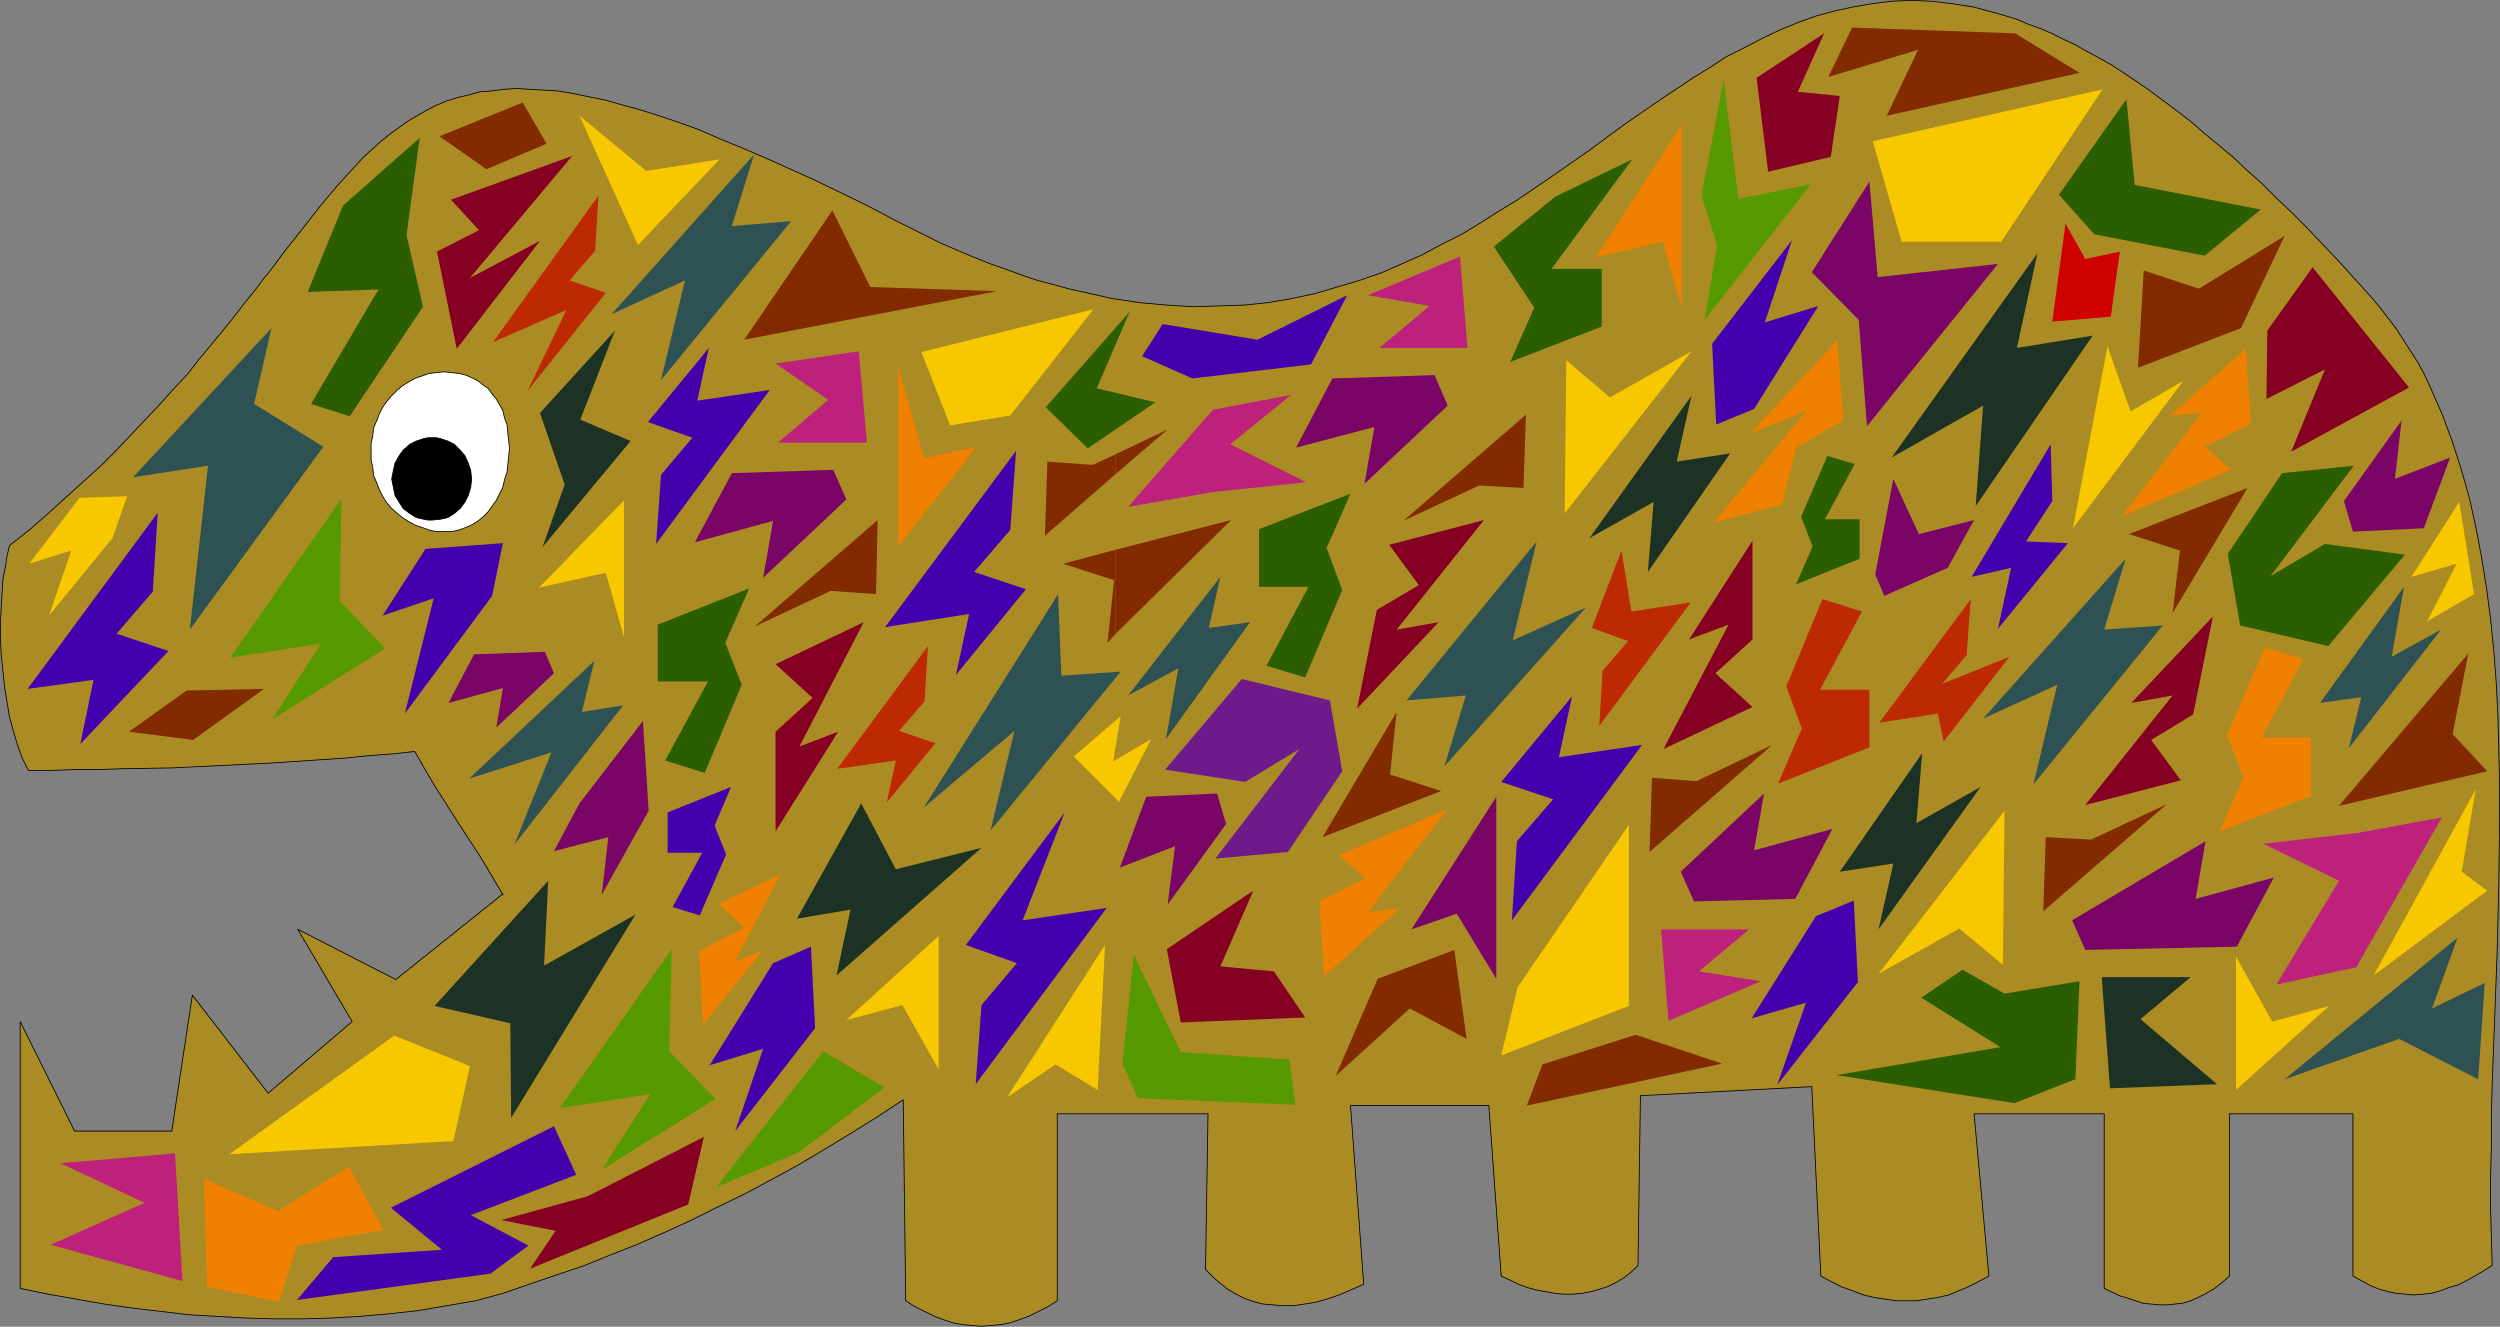 <?xml version="1.0" encoding="UTF-8" standalone="no"?>
<svg
   version="1.0"
   width="129.766mm"
   height="68.866mm"
   id="svg121"
   sodipodi:docname="Beast.wmf"
   xmlns:inkscape="http://www.inkscape.org/namespaces/inkscape"
   xmlns:sodipodi="http://sodipodi.sourceforge.net/DTD/sodipodi-0.dtd"
   xmlns="http://www.w3.org/2000/svg"
   xmlns:svg="http://www.w3.org/2000/svg">
  <rect width="100%" height="100%" fill="#808080" stroke="none"/>
  <sodipodi:namedview
     id="namedview121"
     pagecolor="#ffffff"
     bordercolor="#000000"
     borderopacity="0.25"
     inkscape:showpageshadow="2"
     inkscape:pageopacity="0.0"
     inkscape:pagecheckerboard="0"
     inkscape:deskcolor="#d1d1d1"
     inkscape:document-units="mm" />
  <defs
     id="defs1">
    <pattern
       id="WMFhbasepattern"
       patternUnits="userSpaceOnUse"
       width="6"
       height="6"
       x="0"
       y="0" />
  </defs>
  <path
     style="fill:#ab8c24;fill-opacity:1;fill-rule:evenodd;stroke:#000000;stroke-width:0.162px;stroke-linecap:round;stroke-linejoin:round;stroke-miterlimit:4;stroke-dasharray:none;stroke-opacity:1"
     d="M 5.575,151.144 4.444,148.882 3.474,146.297 2.666,143.55 1.858,140.642 1.374,137.734 0.889,134.664 0.566,131.594 0.242,128.363 0.081,125.293 v -3.07 l 0.162,-3.07 0.162,-2.747 0.162,-2.747 0.485,-2.423 0.323,-2.1 0.485,-2.1 3.878,-3.07 3.717,-3.231 3.555,-3.231 3.394,-3.07 3.394,-3.07 3.07,-3.07 2.909,-3.07 2.909,-3.07 2.747,-2.908 2.747,-3.07 2.586,-2.747 2.262,-2.908 2.424,-2.908 2.262,-2.747 2.101,-2.585 2.101,-2.747 2.101,-2.585 1.939,-2.585 0.97,-1.131 0.97,-1.293 1.778,-2.423 3.717,-4.685 3.394,-4.362 3.394,-4.039 3.394,-3.716 1.616,-1.777 1.778,-1.616 1.616,-1.454 1.778,-1.454 1.778,-1.293 1.778,-1.293 1.939,-1.131 1.939,-1.131 1.939,-0.969 1.939,-0.808 2.101,-0.646 2.101,-0.485 2.262,-0.646 2.262,-0.162 2.424,-0.323 2.586,-0.162 2.586,0.162 2.747,0.162 2.747,0.162 2.909,0.485 3.07,0.646 3.232,0.646 3.394,0.969 3.555,0.969 3.555,1.131 3.878,1.293 4.04,1.454 4.04,1.777 4.363,1.777 4.525,1.939 4.686,2.1 5.01,2.262 5.01,2.423 5.333,2.585 5.494,2.908 5.818,2.908 3.232,1.616 3.394,1.454 3.07,1.293 3.232,1.293 3.232,1.131 3.07,1.131 2.909,0.969 3.07,0.808 2.909,0.808 2.909,0.646 2.909,0.646 2.747,0.646 5.494,0.808 5.333,0.485 5.171,0.323 5.171,-0.162 4.848,-0.162 4.686,-0.485 4.686,-0.808 4.525,-0.969 4.363,-1.293 4.363,-1.293 4.202,-1.454 4.04,-1.777 4.04,-1.777 3.878,-2.1 3.878,-1.939 3.717,-2.262 3.555,-2.262 3.717,-2.262 7.11,-4.847 6.949,-4.847 6.787,-5.008 6.787,-4.685 6.787,-4.524 3.394,-2.1 3.232,-2.1 3.555,-1.777 3.394,-1.777 3.394,-1.616 3.555,-1.454 3.555,-1.293 3.555,-0.969 3.717,-0.808 3.717,-0.646 3.878,-0.485 3.878,-0.162 3.878,0.162 4.04,0.485 4.202,0.646 4.202,1.131 2.262,0.646 2.101,0.646 2.262,0.969 2.262,0.808 2.262,0.969 2.262,1.131 2.424,1.131 2.262,1.293 2.424,1.293 2.586,1.454 2.424,1.616 2.424,1.616 2.586,1.777 2.586,1.939 2.586,1.939 2.747,2.1 2.586,2.262 2.747,2.262 2.909,2.423 2.747,2.585 2.909,2.585 2.909,2.908 2.909,2.747 3.07,3.07 3.07,3.231 3.07,3.231 3.07,3.393 3.232,3.554 1.778,2.1 1.616,2.1 1.616,2.1 1.454,2.262 1.454,2.262 1.454,2.262 1.293,2.423 1.131,2.423 2.262,5.17 1.939,5.17 1.778,5.493 1.616,5.655 1.293,5.816 1.131,5.978 0.97,5.978 0.808,6.139 0.646,6.301 0.485,6.463 0.323,6.463 0.162,6.624 0.162,6.463 v 6.624 l -0.162,13.248 -0.323,13.248 -0.485,12.925 -0.485,12.925 -0.162,6.139 v 6.301 l -0.162,5.978 v 5.816 l 0.162,5.816 0.162,5.493 -1.778,1.131 -1.616,0.969 -1.778,0.969 -1.616,0.808 -1.778,0.485 -1.616,0.646 -1.778,0.485 -1.616,0.162 -1.778,0.162 -1.616,-0.162 -1.778,-0.162 -1.616,-0.323 -1.778,-0.485 -1.616,-0.646 -1.778,-0.969 -1.778,-0.969 v -31.828 h -24.24 v 31.828 l -1.454,1.293 -1.454,1.131 -1.616,0.969 -1.616,0.808 -1.454,0.646 -1.616,0.485 -1.454,0.162 -1.616,0.162 h -1.454 l -1.616,-0.162 -1.616,-0.162 -2.909,-0.969 -1.616,-0.485 -3.07,-1.454 v -34.252 h -25.533 l 2.909,31.828 -2.101,1.131 -1.939,0.969 -1.939,0.808 -1.939,0.808 -2.101,0.485 -2.101,0.323 -2.101,0.323 h -1.939 -2.101 l -2.101,-0.323 -2.101,-0.323 -2.101,-0.485 -2.101,-0.808 -2.262,-0.808 -1.939,-0.969 -2.101,-1.131 -1.778,-37.16 -33.613,1.777 -0.485,33.282 -1.293,1.293 -1.454,1.131 -1.616,0.969 -1.616,0.808 -1.616,0.485 -1.616,0.485 -1.778,0.323 -1.778,0.162 h -1.778 l -1.778,-0.162 -1.778,-0.323 -1.778,-0.323 -1.778,-0.485 -1.778,-0.646 -1.616,-0.808 -1.778,-0.808 -2.424,-33.444 H 264.943 l 2.586,35.059 -2.586,1.131 -2.262,0.969 -2.424,0.808 -2.262,0.646 -2.101,0.323 -2.101,0.323 h -2.101 l -1.939,-0.162 -1.939,-0.162 -1.939,-0.485 -1.778,-0.646 -1.616,-0.808 -1.616,-0.969 -1.454,-1.131 -1.454,-1.293 -1.454,-1.454 0.485,-30.536 h -29.573 v 36.675 l -1.778,1.131 -1.939,0.969 -1.939,0.969 -1.778,0.646 -1.939,0.646 -1.778,0.323 -1.778,0.162 -1.939,0.162 -1.939,-0.162 -1.778,-0.162 -1.778,-0.323 -1.939,-0.646 -1.778,-0.646 -1.939,-0.969 -1.939,-0.969 -1.778,-1.131 -0.485,-39.422 -5.171,3.393 -5.171,3.231 -5.333,3.231 -5.171,3.07 -5.333,2.908 -5.171,2.747 -5.333,2.585 -5.171,2.585 -5.333,2.423 -5.171,2.262 -5.333,2.1 -5.171,2.1 -5.333,1.777 -5.171,1.777 -5.171,1.777 -5.333,1.454 -5.656,0.969 -5.656,0.969 -5.818,0.646 -5.656,0.485 -5.494,0.323 -5.656,0.162 H 53.732 l -5.494,-0.162 -5.656,-0.323 -5.494,-0.323 -5.494,-0.646 -5.494,-0.646 -5.656,-0.808 -5.494,-0.969 -5.494,-0.969 -5.494,-1.131 v -52.347 l 10.666,21.488 h 19.069 l 4.04,-26.658 14.867,19.226 16.483,-14.056 -10.666,-18.095 19.23,9.855 21.008,-16.803 v 0.162 l -2.101,-3.554 -2.101,-3.554 -4.525,-6.947 -4.525,-7.109 -2.101,-3.554 -1.939,-3.393 -4.363,0.485 -4.525,0.323 -4.686,0.485 -4.686,0.323 -9.696,0.646 -9.858,0.485 -9.858,0.485 -9.696,0.162 -4.686,0.162 h -4.686 l -4.525,0.162 z"
     id="path1" />
  <path
     style="fill:#579900;fill-opacity:1;fill-rule:evenodd;stroke:none"
     d="m 140.349,215.608 -22.301,13.895 9.534,-14.864 -17.776,2.747 21.978,-31.182 -0.485,20.034 z"
     id="path2" />
  <path
     style="fill:#579900;fill-opacity:1;fill-rule:evenodd;stroke:none"
     d="m 156.671,226.11 -16.16,6.786 21.008,-26.658 11.958,7.109 z"
     id="path3" />
  <path
     style="fill:#579900;fill-opacity:1;fill-rule:evenodd;stroke:none"
     d="m 220.18,208.661 2.262,-21.327 9.211,19.065 21.331,1.454 1.131,8.886 -30.866,-1.293 z"
     id="path4" />
  <path
     style="fill:#579900;fill-opacity:1;fill-rule:evenodd;stroke:none"
     d="m 333.784,38.372 4.363,-22.781 2.909,23.427 14.221,-2.908 -20.846,26.658 2.424,-14.702 z"
     id="path5" />
  <path
     style="fill:#579900;fill-opacity:1;fill-rule:evenodd;stroke:none"
     d="m 75.548,127.232 -22.139,13.895 9.534,-14.864 -17.776,2.747 21.816,-31.182 -0.323,20.034 z"
     id="path6" />
  <path
     style="fill:#6e1a8a;fill-opacity:1;fill-rule:evenodd;stroke:none"
     d="m 263.327,151.305 -10.666,15.833 -14.221,1.293 16.483,-21.488 -10.666,6.463 -15.675,-2.423 15.029,-17.772 17.291,4.201 z"
     id="path7" />
  <path
     style="fill:#2b5e00;fill-opacity:1;fill-rule:evenodd;stroke:none"
     d="m 407.151,211.73 -11.958,4.685 -34.906,-5.493 32.158,-5.493 -15.514,-9.694 8.08,-5.493 8.242,4.685 14.706,-2.423 z"
     id="path8" />
  <path
     style="fill:#2b5e00;fill-opacity:1;fill-rule:evenodd;stroke:none"
     d="m 263.327,115.761 -7.272,17.126 -7.595,-2.262 8.242,-15.51 h -9.696 V 103.805 l 17.938,-6.947 -4.686,10.663 z"
     id="path9" />
  <path
     style="fill:#2b5e00;fill-opacity:1;fill-rule:evenodd;stroke:none"
     d="m 353.338,101.382 5.171,-11.956 5.333,1.616 -5.818,10.825 h 6.787 v 7.755 l -12.443,5.008 3.232,-7.432 z"
     id="path10" />
  <path
     style="fill:#2b5e00;fill-opacity:1;fill-rule:evenodd;stroke:none"
     d="m 437.047,108.652 10.666,-15.833 14.059,-1.454 -16.322,21.65 10.666,-6.301 15.675,2.1 -15.029,17.934 -17.291,-4.039 z"
     id="path11" />
  <path
     style="fill:#2b5e00;fill-opacity:1;fill-rule:evenodd;stroke:none"
     d="m 443.511,41.118 -24.725,-4.847 -1.616,-16.803 -13.251,18.741 6.949,7.755 21.654,4.201 z"
     id="path12" />
  <path
     style="fill:#2b5e00;fill-opacity:1;fill-rule:evenodd;stroke:none"
     d="m 293.061,48.389 12.12,-9.855 15.029,-7.27 -15.837,21.488 h 9.858 v 11.31 l -17.938,6.947 4.686,-10.663 z"
     id="path13" />
  <path
     style="fill:#2b5e00;fill-opacity:1;fill-rule:evenodd;stroke:none"
     d="m 226.644,78.924 -11.474,-2.747 6.464,-15.025 -16.483,18.741 8.242,8.078 z"
     id="path14" />
  <path
     style="fill:#2b5e00;fill-opacity:1;fill-rule:evenodd;stroke:none"
     d="m 145.521,134.341 -7.272,17.287 -7.757,-2.423 8.403,-15.51 h -9.858 v -11.148 l 17.938,-7.109 -4.686,10.663 z"
     id="path15" />
  <path
     style="fill:#2b5e00;fill-opacity:1;fill-rule:evenodd;stroke:none"
     d="M 82.982,60.183 68.599,81.671 61.004,79.247 74.255,56.79 60.358,57.275 67.306,40.31 82.335,27.062 79.75,46.127 Z"
     id="path16" />
  <path
     style="fill:#7a0566;fill-opacity:1;fill-rule:evenodd;stroke:none"
     d="m 127.26,159.06 -9.211,16.48 1.293,-11.31 -10.666,2.747 5.01,-9.371 12.443,-16.156 z"
     id="path17" />
  <path
     style="fill:#7a0566;fill-opacity:1;fill-rule:evenodd;stroke:none"
     d="m 240.541,161.645 -11.474,15.833 1.454,-11.471 -10.827,4.201 5.171,-13.895 13.898,-0.646 z"
     id="path18" />
  <path
     style="fill:#7a0566;fill-opacity:1;fill-rule:evenodd;stroke:none"
     d="m 329.744,171.016 16.322,-15.349 -1.939,11.148 15.352,-4.201 -7.272,13.733 -19.877,0.485 z"
     id="path19" />
  <path
     style="fill:#7a0566;fill-opacity:1;fill-rule:evenodd;stroke:none"
     d="m 406.504,180.548 26.179,-15.51 -1.939,11.31 15.352,-4.201 -7.272,13.571 -29.734,0.646 z"
     id="path20" />
  <path
     style="fill:#7a0566;fill-opacity:1;fill-rule:evenodd;stroke:none"
     d="m 367.882,112.691 3.555,-18.741 5.01,10.825 10.827,-2.747 -5.171,9.371 -12.443,5.493 z"
     id="path21" />
  <path
     style="fill:#7a0566;fill-opacity:1;fill-rule:evenodd;stroke:none"
     d="m 459.832,98.312 11.312,-15.833 -1.293,11.471 10.827,-4.201 -5.171,13.895 -13.898,0.646 z"
     id="path22" />
  <path
     style="fill:#7a0566;fill-opacity:1;fill-rule:evenodd;stroke:none"
     d="m 355.439,53.397 11.312,-17.772 1.616,18.741 23.594,-2.585 -25.694,31.828 -1.616,-20.842 z"
     id="path23" />
  <path
     style="fill:#7a0566;fill-opacity:1;fill-rule:evenodd;stroke:none"
     d="M 284.012,79.571 267.69,94.919 269.629,83.771 254.277,87.81 261.388,74.239 281.426,73.593 Z"
     id="path24" />
  <path
     style="fill:#7a0566;fill-opacity:1;fill-rule:evenodd;stroke:none"
     d="m 166.044,97.989 -16.322,15.349 1.939,-11.148 -15.352,4.201 7.272,-13.571 19.877,-0.646 z"
     id="path25" />
  <path
     style="fill:#7a0566;fill-opacity:1;fill-rule:evenodd;stroke:none"
     d="m 108.676,132.079 -11.312,10.663 1.293,-7.755 -10.666,2.908 5.01,-9.532 13.898,-0.485 z"
     id="path26" />
  <path
     style="fill:#850022;fill-opacity:1;fill-rule:evenodd;stroke:none"
     d="m 135.017,236.288 -31.027,12.602 5.01,-7.432 -10.666,-2.1 16.968,-4.685 22.786,-11.633 z"
     id="path27" />
  <path
     style="fill:#850022;fill-opacity:1;fill-rule:evenodd;stroke:none"
     d="m 228.906,186.203 16.968,-11.471 -6.464,14.864 10.504,0.969 6.141,9.048 -24.402,0.969 z"
     id="path28" />
  <path
     style="fill:#850022;fill-opacity:1;fill-rule:evenodd;stroke:none"
     d="m 164.428,143.55 -12.282,19.549 v -19.549 l 7.272,-6.624 -7.272,-6.624 17.291,-8.24 -12.605,24.396 z"
     id="path29" />
  <path
     style="fill:#850022;fill-opacity:1;fill-rule:evenodd;stroke:none"
     d="m 418.14,137.895 15.998,-16.964 -3.878,19.226 -8.242,5.008 5.818,7.917 -18.746,4.847 17.13,-21.488 z"
     id="path30" />
  <path
     style="fill:#850022;fill-opacity:1;fill-rule:evenodd;stroke:none"
     d="m 331.36,125.455 12.443,-19.388 v 19.388 l -7.272,6.624 7.272,6.624 -17.453,8.24 12.766,-24.396 z"
     id="path31" />
  <path
     style="fill:#850022;fill-opacity:1;fill-rule:evenodd;stroke:none"
     d="m 282.234,122.062 -15.998,16.964 3.878,-19.388 8.242,-4.847 -5.818,-7.917 18.584,-4.847 -17.13,21.488 z"
     id="path32" />
  <path
     style="fill:#850022;fill-opacity:1;fill-rule:evenodd;stroke:none"
     d="m 472.599,76.016 -23.109,12.602 6.626,-16.156 -11.474,5.816 0.162,-13.41 8.888,-12.44 z"
     id="path33" />
  <path
     style="fill:#850022;fill-opacity:1;fill-rule:evenodd;stroke:none"
     d="m 344.612,15.268 13.251,-8.724 -5.171,11.471 8.242,0.808 -1.778,11.956 -12.282,2.908 z"
     id="path34" />
  <path
     style="fill:#850022;fill-opacity:1;fill-rule:evenodd;stroke:none"
     d="M 105.929,47.258 89.607,68.423 85.729,49.358 93.97,45.157 88.476,39.179 112.231,30.616 92.193,54.528 Z"
     id="path35" />
  <path
     style="fill:#bd2900;fill-opacity:1;fill-rule:evenodd;stroke:none"
     d="m 381.295,145.489 12.928,-16.641 -13.251,5.332 4.848,-5.655 0.808,-10.986 -17.938,24.235 11.474,-1.777 z"
     id="path36" />
  <path
     style="fill:#bd2900;fill-opacity:1;fill-rule:evenodd;stroke:none"
     d="m 350.429,134.664 7.11,-17.126 7.757,2.423 -8.242,15.349 h 9.696 v 11.31 l -17.938,7.109 4.686,-10.825 z"
     id="path37" />
  <path
     style="fill:#bd2900;fill-opacity:1;fill-rule:evenodd;stroke:none"
     d="m 318.109,108.006 -5.818,15.187 7.11,2.585 -5.01,5.816 -0.646,10.825 17.938,-24.235 -11.635,1.777 z"
     id="path38" />
  <path
     style="fill:#bd2900;fill-opacity:1;fill-rule:evenodd;stroke:none"
     d="m 173.962,157.445 9.534,-11.633 -7.11,-2.423 5.01,-5.816 0.646,-10.825 -17.776,24.073 11.474,-1.616 z"
     id="path39" />
  <path
     style="fill:#bd2900;fill-opacity:1;fill-rule:evenodd;stroke:none"
     d="m 103.505,76.662 15.352,-19.226 -7.11,-2.423 5.01,-5.816 0.646,-10.825 -20.685,28.758 14.382,-6.301 z"
     id="path40" />
  <path
     style="fill:#4400ad;fill-opacity:1;fill-rule:evenodd;stroke:none"
     d="m 113.039,230.472 -4.363,-9.532 -31.997,15.995 10.019,8.24 -21.331,1.454 -7.11,8.401 37.976,-5.17 7.434,-5.493 -11.312,-5.978 z"
     id="path41" />
  <path
     style="fill:#4400ad;fill-opacity:1;fill-rule:evenodd;stroke:none"
     d="m 159.903,201.713 -15.675,20.196 5.494,-16.156 -10.504,3.231 12.443,-20.034 7.434,-3.231 z"
     id="path42" />
  <path
     style="fill:#4400ad;fill-opacity:1;fill-rule:evenodd;stroke:none"
     d="m 208.868,159.383 -19.392,26.012 10.019,3.554 -6.949,8.24 -1.131,15.51 25.694,-34.575 -16.483,2.423 z"
     id="path43" />
  <path
     style="fill:#4400ad;fill-opacity:1;fill-rule:evenodd;stroke:none"
     d="m 308.413,136.603 -13.898,16.803 10.181,3.393 -7.11,8.24 -0.97,15.51 25.533,-34.413 -16.322,2.423 z"
     id="path44" />
  <path
     style="fill:#4400ad;fill-opacity:1;fill-rule:evenodd;stroke:none"
     d="m 364.488,192.666 -15.837,20.196 5.656,-16.156 -10.666,3.07 12.605,-20.034 7.434,-3.07 z"
     id="path45" />
  <path
     style="fill:#4400ad;fill-opacity:1;fill-rule:evenodd;stroke:none"
     d="m 391.96,123.355 13.736,-16.803 -8.242,-0.323 5.171,-7.917 -0.323,-11.148 -15.514,26.012 7.757,-1.777 z"
     id="path46" />
  <path
     style="fill:#4400ad;fill-opacity:1;fill-rule:evenodd;stroke:none"
     d="m 335.885,67.453 15.675,-20.357 -5.333,16.156 10.504,-3.231 -12.605,20.196 -7.434,3.07 z"
     id="path47" />
  <path
     style="fill:#4400ad;fill-opacity:1;fill-rule:evenodd;stroke:none"
     d="m 224.058,69.877 4.04,-6.301 18.584,3.07 17.614,-8.724 -7.11,13.571 -23.27,2.747 z"
     id="path48" />
  <path
     style="fill:#4400ad;fill-opacity:1;fill-rule:evenodd;stroke:none"
     d="m 187.537,132.402 13.736,-16.803 -10.181,-3.393 7.11,-8.24 1.131,-15.51 -25.694,34.575 16.483,-2.585 z"
     id="path49" />
  <path
     style="fill:#4400ad;fill-opacity:1;fill-rule:evenodd;stroke:none"
     d="m 139.057,68.261 -11.958,14.541 8.726,3.07 -6.141,7.27 -0.97,13.571 22.301,-30.213 -14.221,2.1 z"
     id="path50" />
  <path
     style="fill:#4400ad;fill-opacity:1;fill-rule:evenodd;stroke:none"
     d="m 96.556,116.892 -17.13,23.104 5.656,-22.619 -10.019,3.393 8.403,-13.087 15.19,-1.131 z"
     id="path51" />
  <path
     style="fill:#4400ad;fill-opacity:1;fill-rule:evenodd;stroke:none"
     d="M 15.756,145.974 33.047,127.717 22.866,124.324 29.977,116.084 30.946,100.574 5.414,135.149 18.342,133.371 Z"
     id="path52" />
  <path
     style="fill:#4400ad;fill-opacity:1;fill-rule:evenodd;stroke:none"
     d="m 142.45,167.623 -5.171,11.956 -5.333,-1.616 5.818,-10.663 h -6.787 v -7.917 l 12.443,-5.008 -3.232,7.594 z"
     id="path53" />
  <path
     style="fill:#f08000;fill-opacity:1;fill-rule:evenodd;stroke:none"
     d="m 54.702,255.353 -14.059,-2.908 -0.646,-21.165 14.544,6.301 13.898,-8.724 6.787,12.44 -16.968,3.07 z"
     id="path54" />
  <path
     style="fill:#f08000;fill-opacity:1;fill-rule:evenodd;stroke:none"
     d="M 176.225,71.815 V 107.198 L 191.577,87.649 181.234,89.911 Z"
     id="path55" />
  <path
     style="fill:#f08000;fill-opacity:1;fill-rule:evenodd;stroke:none"
     d="m 149.561,186.526 -11.635,14.541 -0.808,-14.541 8.888,-4.524 -5.01,-4.685 12.12,-5.816 -8.888,17.126 z"
     id="path56" />
  <path
     style="fill:#f08000;fill-opacity:1;fill-rule:evenodd;stroke:none"
     d="m 274.477,178.286 -14.706,13.248 -0.97,-14.702 9.05,-4.524 -5.171,-4.524 21.331,-9.048 -15.675,20.196 z"
     id="path57" />
  <path
     style="fill:#f08000;fill-opacity:1;fill-rule:evenodd;stroke:none"
     d="m 343.319,85.064 17.13,-18.257 1.131,15.672 -9.211,5.332 -2.747,11.148 -13.413,3.554 18.261,-21.973 z"
     id="path58" />
  <path
     style="fill:#f08000;fill-opacity:1;fill-rule:evenodd;stroke:none"
     d="m 425.735,81.509 14.867,-13.087 0.97,14.702 -9.05,4.524 5.171,4.524 -21.331,9.048 15.514,-20.196 z"
     id="path59" />
  <path
     style="fill:#f08000;fill-opacity:1;fill-rule:evenodd;stroke:none"
     d="m 436.885,144.196 7.434,-17.126 7.595,2.262 -8.242,15.349 h 9.696 v 11.471 l -17.938,6.947 4.686,-10.663 z"
     id="path60" />
  <path
     style="fill:#f7c700;fill-opacity:1;fill-rule:evenodd;stroke:none"
     d="M 122.412,124.97 V 98.15 l -16.645,17.126 13.09,-2.908 z"
     id="path61" />
  <path
     style="fill:#f7c700;fill-opacity:1;fill-rule:evenodd;stroke:none"
     d="M 92.193,209.145 77.326,203.167 45.006,226.433 88.961,223.848 Z"
     id="path62" />
  <path
     style="fill:#f7c700;fill-opacity:1;fill-rule:evenodd;stroke:none"
     d="m 184.143,209.791 v -26.173 l -18.099,16.48 10.989,-2.908 z"
     id="path63" />
  <path
     style="fill:#f7c700;fill-opacity:1;fill-rule:evenodd;stroke:none"
     d="m 210.645,148.397 8.888,8.886 6.302,-12.279 -7.434,4.362 1.454,-8.886 z"
     id="path64" />
  <path
     style="fill:#f7c700;fill-opacity:1;fill-rule:evenodd;stroke:none"
     d="m 215.332,213.831 1.454,-28.435 -19.23,29.889 9.534,-6.463 z"
     id="path65" />
  <path
     style="fill:#f7c700;fill-opacity:1;fill-rule:evenodd;stroke:none"
     d="m 319.564,197.351 v -35.544 l -21.816,31.828 -3.232,13.41 z"
     id="path66" />
  <path
     style="fill:#f7c700;fill-opacity:1;fill-rule:evenodd;stroke:none"
     d="m 392.93,189.273 0.323,-30.213 -24.725,31.99 15.837,-8.886 z"
     id="path67" />
  <path
     style="fill:#f7c700;fill-opacity:1;fill-rule:evenodd;stroke:none"
     d="m 438.663,187.657 v 26.173 l 18.261,-16.48 -11.15,3.07 z"
     id="path68" />
  <path
     style="fill:#f7c700;fill-opacity:1;fill-rule:evenodd;stroke:none"
     d="m 485.688,154.86 -20.038,36.514 22.301,-16.641 -5.01,-3.716 z"
     id="path69" />
  <path
     style="fill:#f7c700;fill-opacity:1;fill-rule:evenodd;stroke:none"
     d="m 485.365,116.569 -2.909,-18.095 -9.373,14.702 8.888,-2.585 -5.818,11.31 z"
     id="path70" />
  <path
     style="fill:#f7c700;fill-opacity:1;fill-rule:evenodd;stroke:none"
     d="m 413.453,67.938 -6.787,35.706 21.654,-28.92 -10.342,5.978 z"
     id="path71" />
  <path
     style="fill:#f7c700;fill-opacity:1;fill-rule:evenodd;stroke:none"
     d="m 392.607,47.419 19.877,-29.889 -45.086,10.179 5.656,19.711 z"
     id="path72" />
  <path
     style="fill:#f7c700;fill-opacity:1;fill-rule:evenodd;stroke:none"
     d="m 307.282,70.684 -0.323,30.051 24.886,-31.828 -15.998,9.048 z"
     id="path73" />
  <path
     style="fill:#f7c700;fill-opacity:1;fill-rule:evenodd;stroke:none"
     d="m 198.202,81.509 16.322,-20.842 -33.774,8.401 5.656,14.379 z"
     id="path74" />
  <path
     style="fill:#f7c700;fill-opacity:1;fill-rule:evenodd;stroke:none"
     d="m 113.685,22.7 11.474,25.366 15.998,-16.803 -14.382,2.262 z"
     id="path75" />
  <path
     style="fill:#f7c700;fill-opacity:1;fill-rule:evenodd;stroke:none"
     d="M 22.058,105.582 9.615,120.769 13.978,108.006 5.737,110.591 15.594,97.666 24.967,97.343 Z"
     id="path76" />
  <path
     style="fill:#7a0566;fill-opacity:1;fill-rule:evenodd;stroke:none"
     d="m 293.546,192.019 v -35.706 l -16.645,26.012 8.888,-3.07 z"
     id="path77" />
  <path
     style="fill:#f08000;fill-opacity:1;fill-rule:evenodd;stroke:none"
     d="m 329.906,60.183 v -35.706 l -16.806,26.012 13.09,-3.07 z"
     id="path78" />
  <path
     style="fill:#cf0000;fill-opacity:1;fill-rule:evenodd;stroke:none"
     d="m 402.626,63.091 11.474,-0.969 1.778,-12.764 -6.787,1.454 -3.878,-6.947 z"
     id="path79" />
  <path
     style="fill:#bd217b;fill-opacity:1;fill-rule:evenodd;stroke:none"
     d="m 325.866,182.326 1.454,17.934 18.099,-7.755 -12.12,-1.939 9.858,-8.24 z"
     id="path80" />
  <path
     style="fill:#bd217b;fill-opacity:1;fill-rule:evenodd;stroke:none"
     d="m 462.256,189.757 16.806,-29.405 -16.645,3.07 -18.422,2.1 14.867,7.27 -12.282,20.357 z"
     id="path81" />
  <path
     style="fill:#bd217b;fill-opacity:1;fill-rule:evenodd;stroke:none"
     d="m 287.89,68.261 -1.454,-17.934 -18.099,7.594 12.12,2.1 -9.858,8.24 z"
     id="path82" />
  <path
     style="fill:#bd217b;fill-opacity:1;fill-rule:evenodd;stroke:none"
     d="m 237.956,80.378 -16.645,19.065 16.645,-2.908 18.261,-1.939 -14.867,-7.432 11.958,-9.694 z"
     id="path83" />
  <path
     style="fill:#bd217b;fill-opacity:1;fill-rule:evenodd;stroke:none"
     d="m 170.084,86.841 -1.616,-17.934 -16.322,2.423 10.342,7.109 -9.858,8.401 z"
     id="path84" />
  <path
     style="fill:#bd217b;fill-opacity:1;fill-rule:evenodd;stroke:none"
     d="m 35.794,251.314 -1.454,-25.043 -22.462,1.939 16.483,7.755 -18.422,8.24 z"
     id="path85" />
  <path
     style="fill:#1c3224;fill-opacity:1;fill-rule:evenodd;stroke:none"
     d="m 412.322,191.696 1.616,21.811 21.008,-0.808 -15.029,-12.764 9.858,-8.24 z"
     id="path86" />
  <path
     style="fill:#1c3224;fill-opacity:1;fill-rule:evenodd;stroke:none"
     d="m 388.567,154.375 -20.038,27.951 2.909,-12.925 -10.504,1.616 16.16,-23.265 -1.131,13.733 z"
     id="path87" />
  <path
     style="fill:#1c3224;fill-opacity:1;fill-rule:evenodd;stroke:none"
     d="m 371.114,89.749 28.603,-40.068 -4.04,18.58 14.867,-2.423 -22.947,33.444 1.454,-19.711 z"
     id="path88" />
  <path
     style="fill:#1c3224;fill-opacity:1;fill-rule:evenodd;stroke:none"
     d="m 311.807,105.582 20.038,-27.951 -2.909,12.925 10.504,-1.616 -16.16,23.265 1.131,-13.733 z"
     id="path89" />
  <path
     style="fill:#1c3224;fill-opacity:1;fill-rule:evenodd;stroke:none"
     d="m 192.546,166.331 -28.442,25.042 2.747,-12.925 -10.504,1.777 12.605,-22.619 6.787,12.925 z"
     id="path90" />
  <path
     style="fill:#1c3224;fill-opacity:1;fill-rule:evenodd;stroke:none"
     d="m 124.674,179.417 -24.402,39.906 -0.162,-18.58 -14.867,-3.393 22.301,-24.558 -0.808,16.641 z"
     id="path91" />
  <path
     style="fill:#1c3224;fill-opacity:1;fill-rule:evenodd;stroke:none"
     d="m 123.705,86.518 -17.291,20.842 4.363,-12.279 -4.848,-14.056 14.706,-16.156 -6.787,17.449 z"
     id="path92" />
  <path
     style="fill:#822b00;fill-opacity:1;fill-rule:evenodd;stroke:none"
     d="m 324.088,152.598 -0.485,14.541 24.078,-21.003 -14.867,7.109 z"
     id="path93" />
  <path
     style="fill:#822b00;fill-opacity:1;fill-rule:evenodd;stroke:none"
     d="m 51.793,135.149 -15.19,0.323 -11.312,8.078 12.605,1.616 z"
     id="path94" />
  <path
     style="fill:#822b00;fill-opacity:1;fill-rule:evenodd;stroke:none"
     d="m 426.22,120.285 14.706,-24.558 -23.27,9.048 10.019,3.231 z"
     id="path95" />
  <path
     style="fill:#822b00;fill-opacity:1;fill-rule:evenodd;stroke:none"
     d="m 484.234,128.201 -25.371,29.889 29.088,-6.786 -6.787,-7.27 z"
     id="path96" />
  <path
     style="fill:#822b00;fill-opacity:1;fill-rule:evenodd;stroke:none"
     d="m 218.887,107.844 v 16.48 l 22.624,-22.296 z"
     id="path97" />
  <path
     style="fill:#822b00;fill-opacity:1;fill-rule:evenodd;stroke:none"
     d="m 218.887,89.103 v 3.878 l 10.181,-8.724 z"
     id="path98" />
  <path
     style="fill:#822b00;fill-opacity:1;fill-rule:evenodd;stroke:none"
     d="m 302.596,208.822 -3.07,8.078 38.299,-8.24 -16.968,-5.655 z"
     id="path99" />
  <path
     style="fill:#822b00;fill-opacity:1;fill-rule:evenodd;stroke:none"
     d="m 287.728,203.814 -2.424,-17.449 -15.029,5.655 -8.242,19.065 14.544,-13.248 z"
     id="path100" />
  <path
     style="fill:#822b00;fill-opacity:1;fill-rule:evenodd;stroke:none"
     d="m 401.333,164.23 -0.485,14.541 24.24,-21.003 -14.867,6.947 z"
     id="path101" />
  <path
     style="fill:#822b00;fill-opacity:1;fill-rule:evenodd;stroke:none"
     d="m 273.992,139.673 -14.544,24.558 23.27,-9.048 -10.019,-3.231 z"
     id="path102" />
  <path
     style="fill:#822b00;fill-opacity:1;fill-rule:evenodd;stroke:none"
     d="m 298.879,95.727 0.485,-14.379 -24.078,20.842 14.867,-6.947 z"
     id="path103" />
  <path
     style="fill:#822b00;fill-opacity:1;fill-rule:evenodd;stroke:none"
     d="m 420.564,53.074 -1.131,19.065 20.2,-7.755 8.565,-18.095 -16.806,10.34 z"
     id="path104" />
  <path
     style="fill:#822b00;fill-opacity:1;fill-rule:evenodd;stroke:none"
     d="M 407.959,14.298 395.354,6.543 363.357,5.412 358.671,15.106 376.285,9.775 370.144,22.7 Z"
     id="path105" />
  <path
     style="fill:#822b00;fill-opacity:1;fill-rule:evenodd;stroke:none"
     d="m 218.887,92.98 v -3.878 l -4.525,2.1 -8.888,-0.646 -0.485,14.541 z"
     id="path106" />
  <path
     style="fill:#822b00;fill-opacity:1;fill-rule:evenodd;stroke:none"
     d="m 218.887,124.324 v -16.48 l -10.342,2.747 10.019,3.231 -1.293,12.279 z"
     id="path107" />
  <path
     style="fill:#822b00;fill-opacity:1;fill-rule:evenodd;stroke:none"
     d="m 171.861,116.569 0.323,-14.541 -24.078,20.842 14.867,-6.947 z"
     id="path108" />
  <path
     style="fill:#822b00;fill-opacity:1;fill-rule:evenodd;stroke:none"
     d="m 107.221,28.193 -4.686,-8.078 -16.322,6.624 9.211,6.463 z"
     id="path109" />
  <path
     style="fill:#822b00;fill-opacity:1;fill-rule:evenodd;stroke:none"
     d="m 163.297,41.28 -17.291,25.366 49.611,-9.532 -24.886,-0.808 z"
     id="path110" />
  <path
     style="fill:#2e5154;fill-opacity:1;fill-rule:evenodd;stroke:none"
     d="m 487.466,192.827 -1.293,18.903 -15.514,-7.917 -22.462,7.917 33.936,-27.789 -5.01,13.895 z"
     id="path111" />
  <path
     style="fill:#2e5154;fill-opacity:1;fill-rule:evenodd;stroke:none"
     d="m 478.901,123.516 -18.099,23.265 2.424,-10.017 -8.08,1.131 16.483,-22.781 -2.424,13.733 z"
     id="path112" />
  <path
     style="fill:#2e5154;fill-opacity:1;fill-rule:evenodd;stroke:none"
     d="m 389.052,140.965 27.957,-31.344 -4.202,13.895 11.474,-0.808 -25.371,31.182 4.686,-19.549 z"
     id="path113" />
  <path
     style="fill:#2e5154;fill-opacity:1;fill-rule:evenodd;stroke:none"
     d="m 311.16,119.154 -27.795,31.182 4.202,-13.895 -11.635,0.969 25.533,-31.182 -4.686,19.388 z"
     id="path114" />
  <path
     style="fill:#2e5154;fill-opacity:1;fill-rule:evenodd;stroke:none"
     d="m 221.311,136.441 18.099,-23.265 -2.262,10.017 8.08,-1.131 -16.483,22.942 2.424,-13.895 z"
     id="path115" />
  <path
     style="fill:#2e5154;fill-opacity:1;fill-rule:evenodd;stroke:none"
     d="m 181.234,158.414 26.341,-41.845 0.646,15.995 11.635,-0.808 -25.533,31.182 4.686,-19.549 z"
     id="path116" />
  <path
     style="fill:#2e5154;fill-opacity:1;fill-rule:evenodd;stroke:none"
     d="m 92.031,152.759 24.563,-23.104 -2.424,10.017 8.08,-1.293 -21.331,27.304 7.272,-18.095 z"
     id="path117" />
  <path
     style="fill:#2e5154;fill-opacity:1;fill-rule:evenodd;stroke:none"
     d="m 119.988,61.637 27.957,-31.344 -4.363,14.056 11.635,-0.969 -25.533,31.182 4.686,-19.549 z"
     id="path118" />
  <path
     style="fill:#2e5154;fill-opacity:1;fill-rule:evenodd;stroke:none"
     d="M 26.098,93.627 53.247,64.383 49.854,79.247 63.428,87.649 37.249,123.516 40.804,91.365 Z"
     id="path119" />
  <path
     style="fill:#ffffff;fill-opacity:1;fill-rule:evenodd;stroke:#000000;stroke-width:0.162px;stroke-linecap:round;stroke-linejoin:round;stroke-miterlimit:4;stroke-dasharray:none;stroke-opacity:1"
     d="m 87.183,72.946 1.454,0.162 1.454,0.162 1.293,0.323 1.131,0.485 1.293,0.646 0.97,0.808 0.97,0.646 0.808,1.131 0.808,0.969 0.646,1.131 0.646,1.131 0.323,1.454 0.485,1.293 0.162,1.616 0.162,1.454 0.162,1.616 -0.162,1.616 -0.162,1.616 -0.162,1.454 -0.485,1.454 -0.323,1.454 -0.646,1.293 -0.646,1.293 -0.808,1.131 -0.808,1.131 -0.97,0.969 -0.97,0.808 -1.293,0.808 -1.131,0.485 -1.293,0.485 -1.454,0.323 h -1.454 -1.616 l -1.454,-0.323 -1.293,-0.485 -1.454,-0.485 -1.131,-0.646 -1.293,-0.808 -0.97,-0.808 -1.131,-0.969 -0.97,-1.131 -0.808,-1.293 -0.646,-1.293 -0.485,-1.293 -0.646,-1.454 -0.162,-1.616 -0.323,-1.454 V 88.618 87.002 l 0.323,-1.454 0.162,-1.616 0.646,-1.454 0.485,-1.293 0.646,-1.293 0.808,-1.131 0.97,-1.131 1.131,-1.131 0.97,-0.808 1.293,-0.808 1.131,-0.646 1.454,-0.485 1.293,-0.485 1.454,-0.162 z"
     id="path120" />
  <path
     style="fill:#000000;fill-opacity:1;fill-rule:evenodd;stroke:#000000;stroke-width:0.162px;stroke-linecap:round;stroke-linejoin:round;stroke-miterlimit:4;stroke-dasharray:none;stroke-opacity:1"
     d="m 84.759,85.872 h 0.808 l 0.808,0.162 1.454,0.485 1.293,0.646 1.131,1.131 0.97,1.131 0.646,1.454 0.485,1.454 0.162,1.616 -0.162,1.616 -0.485,1.616 -0.646,1.293 -0.97,1.293 -1.131,0.969 -1.293,0.808 -1.454,0.323 -1.616,0.162 h -0.808 l -0.808,-0.162 -1.454,-0.323 -1.293,-0.808 -1.293,-0.969 -0.808,-1.293 -0.808,-1.293 -0.323,-1.616 -0.323,-1.616 0.323,-1.616 0.323,-1.454 0.808,-1.454 0.808,-1.131 1.293,-1.131 1.293,-0.646 1.454,-0.485 0.808,-0.162 z"
     id="path121" />
</svg>
